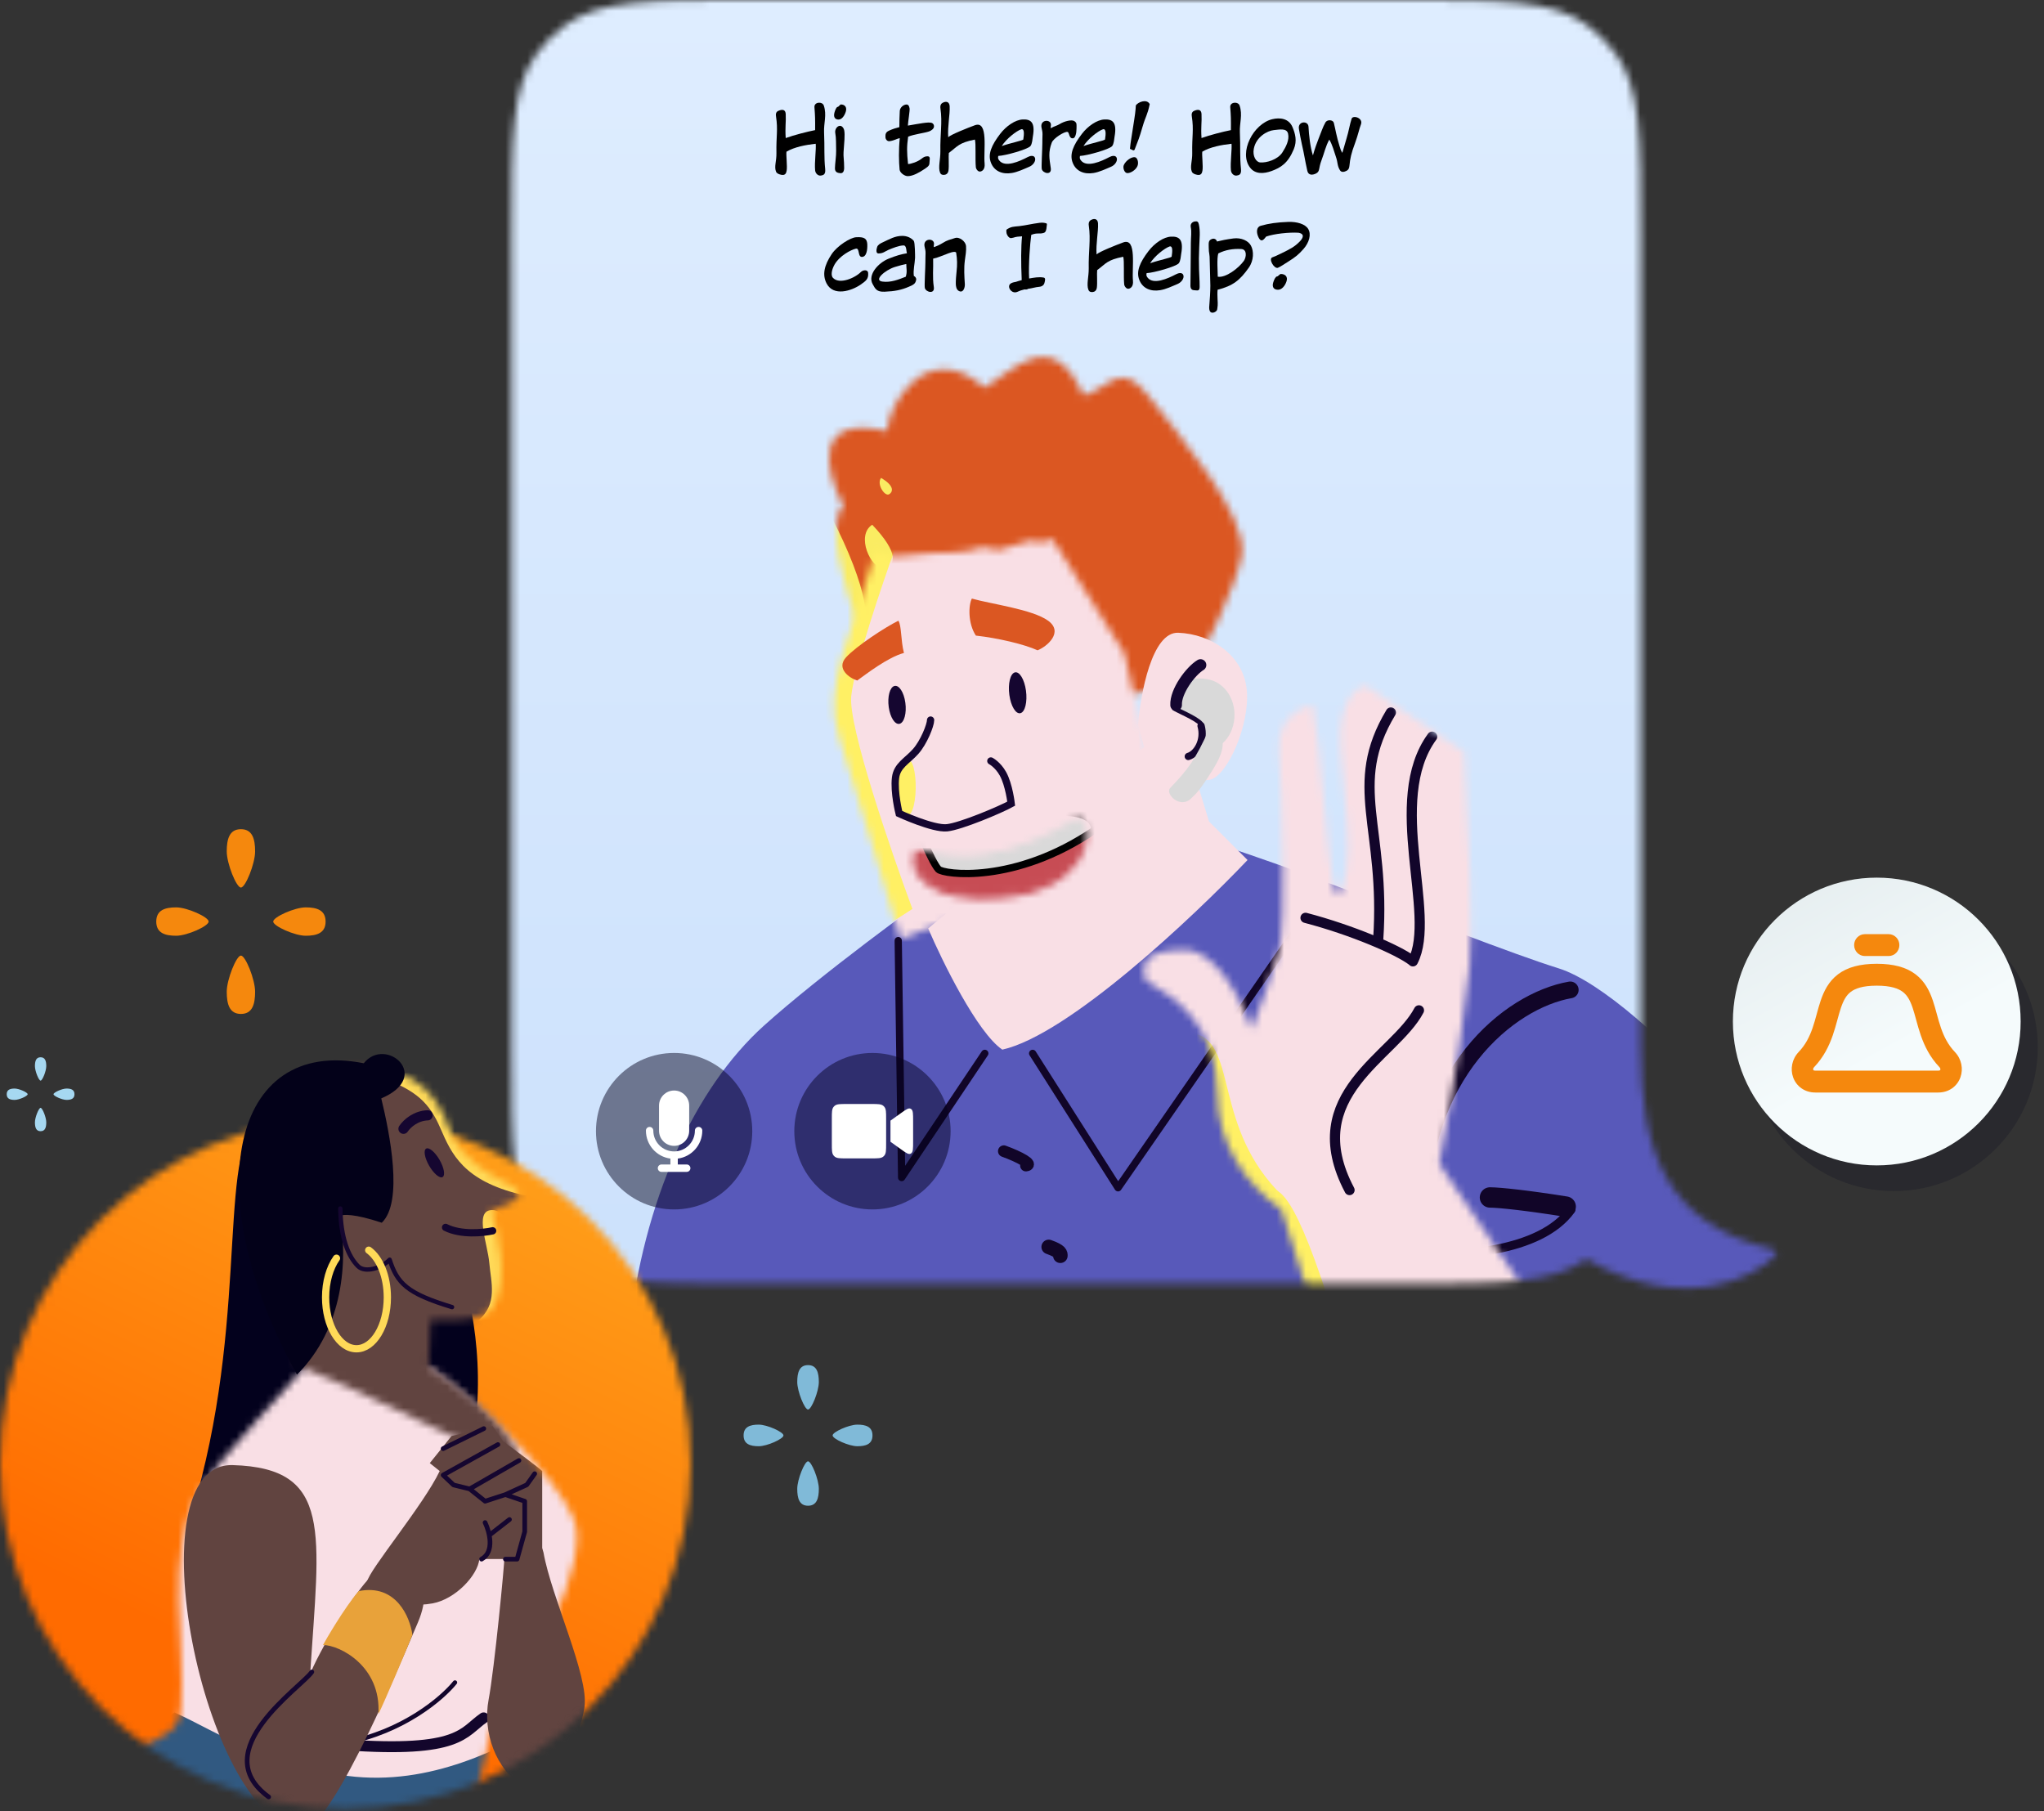 <svg width="281" height="249" viewBox="0 0 281 249" fill="none" xmlns="http://www.w3.org/2000/svg">
<rect x="0" y="0" width="281" height="249" fill="#333333" stroke="none"/>
<mask id="mask0_3774_8453" style="mask-type:alpha" maskUnits="userSpaceOnUse" x="70" y="0" width="175" height="178">
<path d="M222.13 7.42C225.568 12.151 225.568 18.901 225.568 32.4V144.078C225.568 158.149 228.964 168.302 243.716 171.743C244.116 171.837 244.313 172.282 244.038 172.587C241.409 175.494 231.598 180.81 218.074 173.093C213.346 176.478 206.597 176.478 193.168 176.478H102.719C89.219 176.478 82.47 176.478 77.738 173.04C76.21 171.93 74.867 170.586 73.756 169.058C70.319 164.326 70.319 157.577 70.319 144.078V32.4C70.319 18.901 70.319 12.151 73.756 7.42C74.867 5.892 76.21 4.548 77.738 3.438C82.47 0 89.219 0 102.719 0H193.168C206.667 0 213.416 0 218.148 3.438C219.676 4.548 221.02 5.892 222.13 7.42Z" fill="url(#paint0_linear_3774_8453)"/>
</mask>
<g mask="url(#mask0_3774_8453)">
<rect width="190.023" height="196.937" transform="matrix(-1 0 0 1 248.842 -16.754)" fill="url(#paint1_linear_3774_8453)"/>
<mask id="mask1_3774_8453" style="mask-type:alpha" maskUnits="userSpaceOnUse" x="113" y="49" width="58" height="54">
<path d="M115.988 69.594C113.379 71.623 116.23 81.311 117.981 85.9L132.296 102.208L163.461 93.148C165.575 89.343 169.984 80.646 170.708 76.298C171.614 70.862 161.649 59.266 157.844 54.374C154.039 49.482 152.589 53.287 148.965 54.374C144.617 44.59 139.362 50.931 135.376 53.287C127.222 46.22 121.968 56.005 121.968 59.266C111.386 56.801 113.572 65.124 115.988 69.594Z" fill="#110528"/>
</mask>
<g mask="url(#mask1_3774_8453)">
<rect x="111.226" y="47.713" width="60.221" height="49.216" fill="#DB5722"/>
<path d="M119.91 72.138C123.656 76.074 123.153 77.798 121.451 78.041C119.75 78.284 117.601 73.596 119.91 72.138Z" fill="#FAEC62"/>
<path d="M114.103 70.68C119.643 81.324 119.772 86.459 118.084 87.405C116.395 88.351 112.381 74.354 114.103 70.68Z" fill="#FAEC62"/>
<path d="M121.123 65.702C122.879 66.718 122.845 67.554 122.246 67.94C121.647 68.327 120.471 66.546 121.123 65.702Z" fill="#FAEC62"/>
</g>
<path d="M105.059 140.968C112.743 134.069 126.162 124.242 131.912 120.191C137.923 118.1 151.552 113.919 157.981 113.919C166.017 113.919 200.62 128.834 214.341 133.146C225.317 136.596 253.008 166.166 253.988 184.917C204.268 190.536 84.871 198.24 86.439 183.501C88.399 165.076 95.455 149.592 105.059 140.968Z" fill="#5859BA"/>
<path d="M166.214 112.938L161.903 98.826L127.601 127.639C129.561 132.212 134.344 141.947 137.794 144.299C146.888 142.261 164.058 126.071 171.507 118.231L166.214 112.938Z" fill="#F9DFE5"/>
<path d="M113.442 23.231C113.536 24.075 113.09 24.086 112.856 24.133C112.516 24.203 112.106 23.887 112.059 23.418C111.954 22.305 112.223 20.513 112.141 19.763C110.759 19.915 109.212 20.208 108.123 20.852C108.052 21.356 108.252 22.832 108.146 23.453C108.088 23.84 107.935 24.028 107.654 24.051C107.42 24.075 106.822 23.922 106.693 23.617C106.4 22.915 106.764 22.153 106.74 21.04C106.693 18.72 106.975 17.877 106.682 15.99C106.588 15.416 106.869 15.264 107.209 15.159C107.631 15.03 107.982 15.112 108.017 15.662C108.076 16.799 107.912 17.466 108.017 18.978C109.154 18.568 110.981 18.099 112.059 17.888C112.071 16.377 112.059 15.943 111.966 14.737C111.907 13.999 113.055 13.916 113.254 14.514C113.688 15.803 113.231 16.916 113.29 18.193C113.383 20.325 113.266 21.509 113.442 23.231Z" fill="black"/>
<path d="M116.062 17.935C116.179 18.486 116.062 19.681 115.969 20.899C115.922 21.509 116.051 21.989 116.051 23.067C116.051 23.582 115.863 23.852 115.512 23.805C115.195 23.77 114.774 23.711 114.785 23.125C114.785 22.61 114.973 21.356 114.949 20.724C114.926 19.88 114.961 18.978 114.832 18.298C114.738 17.83 115.055 17.349 115.418 17.302C115.734 17.256 115.992 17.584 116.062 17.935ZM116.273 15.358C116.097 15.92 115.734 16.436 115.277 16.436C114.797 16.436 114.539 16.096 114.727 15.44C114.832 15.088 114.996 14.69 115.172 14.69C115.289 14.69 115.488 14.362 115.605 14.362C116.086 14.362 116.484 14.69 116.273 15.358Z" fill="black"/>
<path d="M128.396 17.431C128.372 17.724 127.986 17.982 127.704 18.076C127.095 18.287 125.666 18.451 124.846 18.791C124.658 20.149 124.658 20.899 124.834 22.551C125.221 22.551 126.158 22.247 126.685 21.825C126.966 21.602 127.165 21.485 127.517 21.485C127.986 21.485 127.775 22.001 127.775 22.446C127.775 22.844 127.353 23.055 127.013 23.29C126.439 23.676 125.525 24.215 124.799 24.215C124.342 24.215 123.721 23.746 123.674 23.325C123.569 22.259 123.533 20.595 123.697 18.99C123.334 19.048 122.983 19.306 122.303 19.411C121.952 19.458 121.729 19.119 121.729 18.872C121.729 18.568 121.671 18.205 122.221 17.959C122.772 17.713 123.217 17.584 123.639 17.478C123.627 17.068 123.674 15.615 123.697 15.252C123.733 14.772 124.178 14.42 124.541 14.373C124.857 14.327 124.974 14.537 125.045 14.889C125.103 15.17 124.834 16.717 124.81 17.267C126.38 16.998 127.575 16.752 128.056 16.881C128.232 16.928 128.431 17.115 128.396 17.431Z" fill="black"/>
<path d="M135.36 22.481C135.442 23.325 134.997 23.535 134.774 23.582C134.446 23.653 134.165 23.207 134.153 22.973C134.048 21.86 134.188 19.763 134.024 19.189C131.798 19.622 131.646 20.126 130.439 21.028C130.381 21.532 130.486 22.832 130.392 23.453C130.334 23.84 130.088 24.016 129.818 24.039C129.596 24.063 129.35 24.028 129.232 23.723C128.951 23.02 129.291 21.919 129.279 20.806C129.232 18.486 129.572 16.822 129.291 14.936C129.197 14.362 129.467 14.151 129.783 14.045C130.181 13.916 130.521 14.057 130.556 14.608C130.615 15.744 130.252 17.349 130.357 18.861C130.697 18.509 133.028 17.584 134.013 17.221C135.934 16.506 135.184 20.759 135.36 22.481Z" fill="black"/>
<path d="M140.679 19.165C140.797 18.427 140.843 17.666 140.398 17.771C139.719 18.006 138.348 19.072 137.715 20.079C138.91 19.657 140.656 19.318 140.679 19.165ZM142.296 21.743C142.413 22.141 142.038 22.704 141.499 22.926C140.726 23.254 139.894 23.653 139.109 23.782C137.785 24.004 136.684 23.524 136.239 22.387C135.759 21.192 136.333 19.939 137.481 18.427C138.336 17.302 139.59 16.471 140.586 16.424C141.71 16.365 142.343 16.81 141.992 18.779C141.945 19.06 141.91 19.786 141.652 20.091C141.265 20.536 138.254 21.392 137.235 21.438C137.176 21.755 137.211 21.837 137.364 22.048C138.16 23.09 140.176 22.176 141.265 21.602C141.605 21.415 142.167 21.286 142.296 21.743Z" fill="black"/>
<path d="M147.994 17.701C147.994 18.345 147.818 18.978 147.525 19.013C146.916 19.083 147.045 18.193 146.752 18.134C146.342 18.052 144.831 19.001 144.596 19.599C144.104 20.888 144.245 21.743 144.456 23.114C144.608 24.133 143.401 23.84 143.225 23.266C143.132 23.02 143.307 20.302 143.296 19.739C143.284 19.318 143.319 18.896 143.319 18.462C143.331 18.076 143.237 17.865 143.179 17.525C142.956 16.377 144.549 16.354 144.479 17.209C144.467 17.349 144.432 17.478 144.444 17.631C144.936 17.349 145.346 17.267 145.639 17.08C146.33 16.646 147.338 16.412 147.689 16.646C148.076 16.904 147.994 17.08 147.994 17.701Z" fill="black"/>
<path d="M151.915 19.165C152.032 18.427 152.079 17.666 151.634 17.771C150.954 18.006 149.583 19.072 148.951 20.079C150.146 19.657 151.892 19.318 151.915 19.165ZM153.532 21.743C153.649 22.141 153.274 22.704 152.735 22.926C151.962 23.254 151.13 23.653 150.345 23.782C149.021 24.004 147.92 23.524 147.475 22.387C146.994 21.192 147.568 19.939 148.716 18.427C149.572 17.302 150.825 16.471 151.821 16.424C152.946 16.365 153.579 16.81 153.227 18.779C153.18 19.06 153.145 19.786 152.887 20.091C152.501 20.536 149.49 21.392 148.47 21.438C148.412 21.755 148.447 21.837 148.599 22.048C149.396 23.09 151.411 22.176 152.501 21.602C152.841 21.415 153.403 21.286 153.532 21.743Z" fill="black"/>
<path d="M156.371 22.832C156.113 23.418 155.363 23.84 154.941 23.793C154.566 23.758 154.332 23.055 154.496 22.692C154.777 22.059 155.562 21.544 156.019 21.614C156.382 21.661 156.57 22.364 156.371 22.832ZM158.058 14.315C157.73 15.885 157.531 15.861 157.074 17.42C156.593 19.083 156.476 19.271 155.996 20.536C155.879 20.852 155.574 20.513 155.34 20.466C155.469 19.201 155.469 19.529 155.586 18.65C155.621 18.369 155.797 17.302 155.926 16.471C156.136 15.194 156.148 14.491 156.148 14.491C156.441 14.034 157.66 13.542 158.058 14.315Z" fill="black"/>
<path d="M170.604 23.231C170.698 24.075 170.252 24.086 170.018 24.133C169.678 24.203 169.268 23.887 169.221 23.418C169.116 22.305 169.385 20.513 169.303 19.763C167.921 19.915 166.374 20.208 165.285 20.852C165.214 21.356 165.414 22.832 165.308 23.453C165.25 23.84 165.097 24.028 164.816 24.051C164.582 24.075 163.984 23.922 163.855 23.617C163.562 22.915 163.926 22.153 163.902 21.04C163.855 18.72 164.137 17.877 163.844 15.99C163.75 15.416 164.031 15.264 164.371 15.159C164.793 15.03 165.144 15.112 165.179 15.662C165.238 16.799 165.074 17.466 165.179 18.978C166.316 18.568 168.144 18.099 169.221 17.888C169.233 16.377 169.221 15.943 169.128 14.737C169.069 13.999 170.217 13.916 170.416 14.514C170.85 15.803 170.393 16.916 170.452 18.193C170.545 20.325 170.428 21.509 170.604 23.231Z" fill="black"/>
<path d="M177.079 18.38C176.903 17.572 175.861 17.818 175.111 17.888C174.22 17.982 172.685 18.814 172.369 20.442C172.17 21.45 172.674 22.294 173.248 22.329C174.115 22.399 175.65 21.954 176.294 20.958C176.798 20.173 177.278 19.236 177.079 18.38ZM177.864 20.513C177.056 22.458 176.071 23.043 174.806 23.512C173.74 23.899 172.568 23.969 171.865 23.055C171.069 22.024 171.151 20.513 171.818 19.142C172.439 17.841 173.623 16.693 174.9 16.389C175.954 16.131 177.184 16.271 177.688 17.478C178.063 18.38 178.344 19.353 177.864 20.513Z" fill="black"/>
<path d="M187.092 17.115C186.846 17.748 186.729 18.462 186.284 19.681C185.757 21.075 185.604 21.837 185.522 22.727C185.487 23.043 185.44 23.301 185.124 23.477C184.819 23.641 184.398 23.746 184.198 23.383C183.812 22.727 183.941 22.376 183.659 21.567C183.378 20.77 183.191 19.939 182.746 19.189C182.242 20.091 182.043 21.075 181.679 22.024C181.457 22.598 181.41 22.985 181.351 23.243C181.293 23.524 181.211 23.7 180.918 23.852C180.449 24.086 179.863 24.133 179.723 23.477C179.371 21.907 179.313 21.274 178.973 19.822C178.809 19.13 178.704 18.439 178.575 17.748C178.364 16.646 179.84 16.541 179.887 17.42C179.945 18.544 180.121 20.232 180.496 21.368C180.707 20.571 181.058 19.599 181.269 19.072C181.679 18.064 181.843 17.49 182.207 16.846C182.464 16.377 183.261 16.471 183.367 16.881C183.589 17.748 183.741 18.791 184.152 20.079C184.245 20.407 184.351 20.724 184.538 21.017C184.749 20.314 184.901 19.739 185.124 19.001C185.417 18.064 185.557 17.092 185.815 16.318C185.991 15.791 187.444 16.201 187.092 17.115Z" fill="black"/>
<path d="M119.347 37.501C119.429 38.368 119.019 38.626 118.328 39.118C117.086 39.985 114.578 40.805 113.629 38.954C113.032 37.782 113.29 36.494 114.344 34.924C115.117 33.775 116.922 32.651 117.695 32.615C118.82 32.545 119.171 32.803 119.23 33.541C119.241 33.775 119.3 35.17 118.597 35.31C117.847 35.463 118.246 34.045 117.66 34.185C116.957 34.349 115.41 35.17 114.719 36.388C114.274 37.197 114.239 37.888 114.496 38.181C115.387 39.165 117.554 38.216 118.374 37.372C118.667 37.091 119.3 37.044 119.347 37.501Z" fill="black"/>
<path d="M124.592 36.294C124.24 36.365 123.713 36.482 123.01 36.705C121.686 37.126 120.046 38.532 121.299 38.708C122.459 38.872 123.537 38.427 124.521 38.04C124.744 37.349 124.592 36.927 124.592 36.294ZM125.951 38.462C125.857 38.989 125.623 39.13 124.967 39.411C123.912 39.868 123.01 40.044 121.616 40.102C120.515 40.149 120.327 39.704 119.964 39.048C119.261 37.771 120.737 36.13 122.178 35.556C123.233 35.135 123.889 34.947 124.685 34.818C124.58 34.572 124.65 33.74 124.229 33.74C123.619 33.74 122.694 34.115 122.143 34.349C121.616 34.584 121.405 34.842 120.761 34.842C120.386 34.842 120.479 34.279 120.585 33.963C120.679 33.67 120.96 33.494 121.37 33.307C122.272 32.897 123.022 32.428 124.041 32.428C124.674 32.428 125.236 32.674 125.611 33.096C125.799 33.319 125.799 35.17 125.799 35.439C125.763 36.259 125.517 37.138 125.634 37.946C125.775 37.981 125.998 38.216 125.951 38.462Z" fill="black"/>
<path d="M132.806 33.811C132.865 34.478 132.724 35.158 132.642 35.814C132.502 36.904 132.572 37.97 132.642 39.071C132.666 39.528 132.431 40.313 131.834 40.008C131.482 39.833 131.412 39.388 131.4 39.036C131.389 38.638 131.447 37.782 131.506 37.325C131.611 36.388 131.599 35.65 131.447 34.724C131.283 34.443 130.346 34.842 130.135 34.924C129.526 35.135 128.916 35.439 128.284 35.556C128.331 36.939 128.167 38.087 128.378 39.458C128.53 40.477 127.323 40.184 127.147 39.61C127.054 39.364 127.229 36.646 127.218 36.084C127.206 35.662 127.241 35.24 127.241 34.806C127.253 34.42 127.159 34.209 127.1 33.869C126.878 32.721 128.471 32.698 128.401 33.553C128.389 33.693 128.354 33.822 128.366 33.975C128.694 33.893 129.268 33.611 129.561 33.424C130.252 32.99 130.557 32.967 131.295 32.721C131.916 32.522 132.748 33.201 132.806 33.811Z" fill="black"/>
<path d="M143.882 31.21C143.858 31.503 143.8 31.913 143.519 32.006C142.909 32.217 142.593 31.948 141.773 32.288C141.609 33.436 141.375 36.4 141.48 38.286C142.136 38.169 142.839 38.04 143.472 38.157C143.776 38.216 143.671 38.556 143.589 38.884C143.519 39.177 143.273 39.399 142.827 39.434C142.3 39.481 141.914 39.633 141.339 39.704C141.234 39.809 141.011 39.809 140.847 39.786C140.472 39.868 140.144 39.985 139.875 40.114C139.184 40.43 138.539 39.68 138.774 39.165C138.938 38.825 139.641 38.755 139.641 38.755C139.875 38.673 140.156 38.591 140.461 38.509C140.355 36.072 140.355 33.928 140.508 32.487C139.254 32.569 139.699 32.627 139.02 32.733C138.668 32.78 138.364 32.206 138.364 31.959C138.364 31.655 138.211 31.584 138.762 31.338C139.348 31.069 139.723 31.186 140.812 30.987C143.05 30.577 143.237 30.542 143.812 30.694C143.987 30.741 143.917 30.893 143.882 31.21Z" fill="black"/>
<path d="M155.755 38.591C155.837 39.434 155.391 39.645 155.169 39.692C154.841 39.762 154.559 39.317 154.548 39.083C154.442 37.97 154.583 35.873 154.419 35.298C152.193 35.732 152.041 36.236 150.834 37.138C150.775 37.642 150.881 38.942 150.787 39.563C150.728 39.95 150.482 40.126 150.213 40.149C149.99 40.172 149.744 40.137 149.627 39.833C149.346 39.13 149.686 38.028 149.674 36.915C149.627 34.596 149.967 32.932 149.686 31.046C149.592 30.471 149.861 30.261 150.178 30.155C150.576 30.026 150.916 30.167 150.951 30.718C151.009 31.854 150.646 33.459 150.752 34.971C151.092 34.619 153.423 33.693 154.407 33.33C156.329 32.615 155.579 36.868 155.755 38.591Z" fill="black"/>
<path d="M161.074 35.275C161.191 34.537 161.238 33.775 160.793 33.881C160.113 34.115 158.742 35.181 158.11 36.189C159.305 35.767 161.051 35.427 161.074 35.275ZM162.691 37.853C162.808 38.251 162.433 38.813 161.894 39.036C161.121 39.364 160.289 39.762 159.504 39.891C158.18 40.114 157.079 39.633 156.634 38.497C156.153 37.302 156.727 36.048 157.875 34.537C158.731 33.412 159.984 32.58 160.98 32.533C162.105 32.475 162.738 32.92 162.386 34.889C162.339 35.17 162.304 35.896 162.046 36.201C161.66 36.646 158.649 37.501 157.629 37.548C157.571 37.864 157.606 37.946 157.758 38.157C158.555 39.2 160.57 38.286 161.66 37.712C162 37.525 162.562 37.396 162.691 37.853Z" fill="black"/>
<path d="M164.921 39.411C164.921 39.926 164.733 39.962 164.382 39.915C164.065 39.88 163.714 39.938 163.655 39.352C163.655 39.352 163.702 35.802 163.714 33.342C163.725 32.498 163.831 31.901 163.702 31.221C163.608 30.753 163.936 30.483 164.3 30.436C164.616 30.39 164.745 30.507 164.815 30.858C165.026 31.831 164.909 32.686 164.862 34.022C164.815 35.123 164.803 35.896 164.838 37.009C164.862 38.052 164.921 38.333 164.921 39.411Z" fill="black"/>
<path d="M171.01 35.849C171.338 35.369 171.479 34.279 170.635 34.232C169.475 34.174 168.468 34.349 167.484 34.842C167.261 35.58 167.413 37.372 167.413 38.04C168.515 38.228 170.296 36.857 171.01 35.849ZM171.971 33.764C172.381 34.514 172.381 35.802 171.678 36.798C170.46 38.532 169.499 39.294 167.39 39.833C167.308 40.676 167.449 41.66 167.402 41.989C167.331 42.563 167.378 42.668 167.074 42.867C166.828 43.02 166.113 43.254 166.253 41.977C166.312 41.367 166.394 40.032 166.394 39.27C166.394 38.403 166.312 36.892 166.312 36.048C166.312 34.654 166.171 34.947 166.171 34.045C166.171 33.401 166.078 33.049 166.617 32.85C166.921 32.744 167.203 32.873 167.308 33.201C167.964 33.037 168.538 32.92 169.557 32.78C170.659 32.639 171.619 33.108 171.971 33.764Z" fill="black"/>
<path d="M176.854 38.708C176.655 39.294 176.221 39.833 175.694 39.833C175.131 39.833 174.827 39.481 175.049 38.79C175.167 38.427 175.366 38.005 175.565 38.005C175.706 38.005 175.94 37.665 176.08 37.665C176.643 37.665 177.1 38.005 176.854 38.708ZM179.841 31.467C180.298 32.217 179.982 33.342 179.197 34.232C178.541 34.982 178.072 35.357 177.135 35.943C176.514 36.33 176.057 36.658 175.659 36.822C175.12 36.939 174.37 35.58 174.909 35.381C175.377 35.205 175.354 35.217 176.104 34.853C177.381 34.232 177.978 33.928 178.693 33.19C179.091 32.78 179.443 32.17 178.517 31.995C177.217 31.913 175.167 32.135 174.065 32.522C173.784 32.862 173.362 33.553 172.929 32.428C172.73 31.913 172.718 31.21 173.327 31.034C174.464 30.718 175.541 30.565 177.088 30.507C178.318 30.46 179.443 30.811 179.841 31.467Z" fill="black"/>
<mask id="mask2_3774_8453" style="mask-type:alpha" maskUnits="userSpaceOnUse" x="114" y="74" width="47" height="56">
<path d="M115.355 101.302C113.09 94.417 117.093 87.154 120.404 75.611L122.614 76.515L128.21 76.038C132.064 76.038 134.4 75.586 134.935 75.185L137.269 75.611L141.635 74.306C142.737 74.667 144.25 74.549 144.64 74.01L154.583 89.796L160.29 114.891L123.78 129.115C123.78 129.115 117.62 108.187 115.355 101.302Z" fill="#A3423B"/>
</mask>
<g mask="url(#mask2_3774_8453)">
<rect x="95.503" y="48.252" width="76.375" height="93.955" fill="#F9DFE5"/>
<path d="M117.025 95.683C117.462 91.577 121.286 80.283 123.143 75.149L110.801 73.184L104.138 101.035L120.194 128.34L125.436 124.954C122.451 116.908 116.589 99.79 117.025 95.683Z" fill="#FFF064"/>
</g>
<path d="M134.157 87.379C137.177 87.708 140.861 88.581 142.639 89.401C143.952 88.882 146.258 86.907 144.092 85.332C141.926 83.756 136.149 83.026 133.605 82.287C133.14 83.19 133.041 85.672 134.157 87.379Z" fill="#DB5722"/>
<path d="M124.27 89.765C122.058 90.35 119.078 92.676 117.848 93.552C116.809 93.244 114.888 91.915 116.32 90.358C117.753 88.802 121.698 86.216 123.508 85.332C123.958 86.051 123.818 88.008 124.27 89.765Z" fill="#DB5722"/>
<path d="M124.152 104.803C122.023 107.261 122.76 111.985 124.616 112.149C126.473 112.313 126.282 102.346 124.152 104.803Z" fill="#FFF064"/>
<path d="M141.963 144.812L153.707 163.289L177.978 128.214M135.385 144.812L123.954 161.881L123.485 129.31" stroke="#110528" stroke-linecap="round" stroke-linejoin="round"/>
<path d="M138 158.258C140.181 159.045 142.124 160.116 141.043 160.238" stroke="#110528" stroke-width="1.6" stroke-linecap="round"/>
<path d="M144.17 171.419C145.86 172.021 145.773 172.346 145.773 172.633" stroke="#110528" stroke-width="2" stroke-linecap="round"/>
<path d="M215.872 136.085C207.416 137.566 195.201 147.608 195.202 167.361" stroke="#110528" stroke-width="2.3" stroke-linecap="round"/>
<path d="M194.706 172.27C200.014 172.772 211.7 172.284 215.983 166.311" stroke="#110528" stroke-width="1.2" stroke-linecap="round"/>
<path d="M204.832 164.62C206.154 164.62 210.121 165.056 215.245 165.873" stroke="#110528" stroke-width="2.8" stroke-linecap="round"/>
<path d="M127.933 98.992C127.933 99.69 127.002 102.045 125.881 103.304C124.697 104.635 123.322 105.222 123.115 106.922C122.87 108.929 123.607 111.84 123.607 111.84C123.607 111.84 128.275 113.999 130.192 113.798C132.109 113.598 137.569 111.288 139.015 110.485C139.015 110.485 138.723 107.885 137.877 106.37C137.17 105.104 136.215 104.614 136.215 104.614" stroke="#150630" stroke-linecap="round"/>
<mask id="mask3_3774_8453" style="mask-type:alpha" maskUnits="userSpaceOnUse" x="157" y="94" width="58" height="102">
<path d="M175.843 103.395C176.297 109.072 176.751 126.936 175.843 130.57C175.117 133.477 173.018 139.049 172.059 141.471C170.848 137.837 167.305 130.57 162.823 130.57C157.222 130.57 156.768 132.69 157.525 134.81C157.711 134.925 157.913 135.047 158.128 135.177C161.301 137.096 167.365 140.762 167.365 150.404C167.365 157.413 171.436 162.878 176.184 166.322L181.973 184.585L196.412 195.546L214.498 184.585L197.862 159.994C200.106 149.129 201.605 136.821 202.036 132.841C202.52 128.36 201.884 112.529 201.279 103.395L187.728 94.235C187.728 94.235 183.792 94.916 184.322 102.94C184.449 104.871 184.63 106.744 184.802 108.539C185.347 114.207 185.817 119.097 184.322 122.546C183.356 124.776 182.692 117.656 181.973 109.95C181.521 105.098 181.046 100.014 180.461 96.885C180.461 96.885 175.39 97.717 175.843 103.395Z" fill="#AD4423"/>
</mask>
<g mask="url(#mask3_3774_8453)">
<rect x="151.863" y="91.135" width="70.855" height="98.436" fill="#F9DFE5"/>
<path d="M195.071 138.897C191.741 145.256 178.565 150.43 185.529 163.602M179.478 126.18C185.837 127.846 192.195 130.571 194.164 132.085M196.888 101.275C190.454 110.056 197.57 125.725 194.239 132.16M191.211 97.944C185.155 108.012 190.53 113.69 189.47 129.133" stroke="#12052A" stroke-width="1.4" stroke-linecap="round"/>
<path d="M176.29 164.385C166.817 155.147 170.105 143.831 164.468 142.149C157.807 142.149 160.224 163.671 164.469 170.635C168.931 177.956 172.228 188.614 174.02 185.21C174.96 183.424 179.73 167.739 176.29 164.385Z" fill="#FFF064"/>
<path d="M183.622 181.823C189.287 200.088 188.557 201.602 186.758 202.198C184.958 202.794 180.638 194.638 177.107 183.981C173.576 173.325 172.172 164.202 173.971 163.606C175.77 163.01 177.957 163.558 183.622 181.823Z" fill="#FFF064"/>
</g>
<ellipse cx="1.181" cy="2.828" rx="1.181" ry="2.828" transform="matrix(-0.967 0.253 0.136 0.991 140.661 92.139)" fill="#150630"/>
<ellipse cx="1.181" cy="2.623" rx="1.181" ry="2.623" transform="matrix(-0.967 0.253 0.136 0.991 124.106 94.004)" fill="#150630"/>
<path d="M161.982 86.987C158.358 86.842 156.788 95.382 156.456 99.671L158.342 106.647C159.822 106.436 164.446 107.553 166.33 107.191C168.686 106.738 171.857 99.671 171.404 94.87C170.951 90.068 166.511 87.169 161.982 86.987Z" fill="#F9DFE5"/>
<path d="M169.636 99.226C169.17 102.051 166.834 103.659 164.347 103.249C163.703 102.947 165.876 100.881 165.217 99.729C164.69 98.807 161.262 97.921 161.469 96.664C161.934 93.84 163.489 92.96 165.976 93.369C168.463 93.779 170.101 96.401 169.636 99.226Z" fill="#D9D9D9"/>
<path d="M165.04 91.422C163.68 92.244 161.596 95.038 161.687 96.929" stroke="#150630" stroke-width="1.6" stroke-linecap="round"/>
<path d="M165.117 99.786C165.68 101.779 164.554 103.64 163.362 103.991" stroke="#150630" stroke-linecap="round"/>
<path d="M161.448 97.388C162.474 97.982 165.15 99.033 165.266 99.826" stroke="#150630" stroke-width="0.64" stroke-linecap="round"/>
<path d="M160.88 108.32C163.293 105.795 164.326 104.473 166.256 100.158C168.679 101.066 168.584 102.845 166.692 105.873C164.799 108.901 164.446 109.058 163.776 109.74C162.264 111.276 160.112 109.124 160.88 108.32Z" fill="#D9D9D9"/>
</g>
<circle opacity="0.2" cx="19.78" cy="19.78" r="19.78" transform="matrix(-1 0 0 1 280.143 124.182)" fill="#03011D"/>
<circle cx="19.78" cy="19.78" r="19.78" transform="matrix(-1 0 0 1 277.79 120.652)" fill="url(#paint2_linear_3774_8453)"/>
<path d="M259.644 128.423C260.458 128.423 261.118 129.096 261.118 129.926C261.118 130.756 260.458 131.429 259.644 131.429H256.372C255.558 131.429 254.898 130.756 254.898 129.926C254.898 129.096 255.558 128.423 256.372 128.423H259.644Z" fill="#F5880D"/>
<path fill-rule="evenodd" clip-rule="evenodd" d="M258.011 132.497C260.315 132.497 262.051 132.962 263.345 133.945C264.642 134.928 265.286 136.274 265.719 137.549C265.921 138.141 266.091 138.763 266.251 139.35L266.284 139.472C266.459 140.111 266.63 140.722 266.84 141.327C267.254 142.521 267.806 143.633 268.749 144.622L268.749 144.623C269.675 145.594 269.926 146.96 269.504 148.12C269.062 149.335 267.931 150.193 266.46 150.193H249.561C248.091 150.193 246.96 149.335 246.518 148.12C246.096 146.96 246.347 145.594 247.272 144.623L247.273 144.622C248.216 143.633 248.767 142.521 249.182 141.326C249.392 140.721 249.562 140.11 249.737 139.471L249.77 139.349C249.931 138.762 250.101 138.14 250.302 137.548C250.736 136.273 251.38 134.928 252.677 133.944C253.971 132.962 255.706 132.497 258.011 132.497ZM266.636 146.717C265.299 145.315 264.563 143.773 264.062 142.331C263.814 141.618 263.62 140.915 263.446 140.28L263.42 140.185C263.252 139.572 263.105 139.035 262.935 138.534C262.58 137.49 262.189 136.814 261.586 136.357C260.982 135.898 259.953 135.503 258.011 135.503C256.068 135.503 255.04 135.898 254.435 136.356C253.833 136.813 253.442 137.489 253.087 138.533C252.916 139.034 252.769 139.572 252.602 140.184L252.576 140.279C252.402 140.914 252.208 141.617 251.96 142.33C251.459 143.772 250.723 145.315 249.386 146.717C249.253 146.858 249.254 147.002 249.281 147.074C249.293 147.107 249.308 147.124 249.326 147.136C249.339 147.146 249.402 147.187 249.561 147.187H266.46C266.62 147.187 266.683 147.146 266.696 147.136C266.713 147.124 266.729 147.107 266.741 147.074C266.767 147.002 266.769 146.858 266.636 146.717Z" fill="#F5880D"/>
<mask id="mask4_3774_8453" style="mask-type:alpha" maskUnits="userSpaceOnUse" x="0" y="153" width="95" height="96">
<circle cx="47.481" cy="47.481" r="47.481" transform="matrix(-1 0 0 1 94.962 153.704)" fill="url(#paint3_linear_3774_8453)"/>
</mask>
<g mask="url(#mask4_3774_8453)">
<circle cx="50.838" cy="50.838" r="50.838" transform="matrix(-1 0 0 1 98.319 150.347)" fill="url(#paint4_linear_3774_8453)"/>
<path d="M61.266 209.596C67.564 197.26 65.71 183.772 64.388 178.297L51.179 167.772C51.993 167.333 54.333 166.917 57.183 168.761C60.907 164.077 57.704 154.037 55.638 149.602L59.18 149.579C59.215 149.163 58.436 148.081 55.043 147.077C50.801 145.823 41.76 147.316 35.148 154.314C29.859 159.913 34.446 183.956 25.535 210.596L38.714 232.781C53.03 224.423 52.447 226.871 61.266 209.596Z" fill="#03011D"/>
<mask id="mask5_3774_8453" style="mask-type:alpha" maskUnits="userSpaceOnUse" x="2" y="186" width="78" height="83">
<path d="M78.905 208.868C76.505 202.904 65.661 192.594 59.085 187.957L42.81 186.593C40.416 190.23 29.408 200.949 27.081 205.504C22.808 213.869 25.445 226.234 24.899 234.508C24.463 241.127 19.626 235.963 2.351 253.965L60.358 268.33L67.449 238.145C72.632 230.629 81.306 214.833 78.905 208.868Z" fill="#F9DFE5"/>
</mask>
<g mask="url(#mask5_3774_8453)">
<rect width="93.089" height="82.061" transform="matrix(-1 0 0 1 93.089 176.994)" fill="#F9DFE5"/>
<path d="M66.492 236.163C63.63 238.125 63.378 241.004 47.481 239.87" stroke="#13062C" stroke-width="1.5" stroke-linecap="round" stroke-linejoin="round"/>
<path d="M62.549 231.301C60.843 233.437 55.44 238.085 47.481 239.586" stroke="#13062C" stroke-width="0.6" stroke-linecap="round" stroke-linejoin="round"/>
<path d="M47.811 244.145C59.267 245.6 69.025 240.266 75.814 236.508L84.542 284.695L-4.923 274.512V253.419L23.99 235.417C30.354 238.326 36.355 242.691 47.811 244.145Z" fill="#315981"/>
<path d="M74.541 214.323V202.231C74.105 201.795 70.783 199.322 69.177 198.14L67.722 196.049L62.085 197.412L59.085 201.14L60.449 202.231C58.267 206.838 50.7 215.888 50.482 217.415C50.209 219.324 55.128 221.237 59.492 220.419C62.607 219.835 65.661 216.596 65.904 214.323H74.541Z" fill="#614440"/>
</g>
<path d="M80.35 234.693C80.987 230.42 75.804 219.6 74.714 213.417C73.377 208.379 69.349 212.236 69.349 214.054C69.349 215.054 67.986 229.328 67.167 233.693C66.349 238.057 68.076 243.239 72.077 245.694C76.077 248.149 79.714 238.966 80.35 234.693Z" fill="#614440"/>
<path d="M42.628 230.241C43.901 210.602 45.812 201.814 31.991 201.414C18.17 201.013 27.899 249.876 41.264 251.605C45.055 252.096 53.538 232.239 57.447 223.058C60.221 216.541 55.547 215.057 53.538 215.057C50.342 215.057 42.945 228.758 42.628 230.241Z" fill="#614440"/>
<path d="M49.295 218.742C54.436 217.68 56.373 222.304 56.698 224.749C55.744 227.147 52.857 233.969 52.019 235.646C52.438 229.08 46.71 226.146 44.405 226.146C44.801 225.424 47.227 221.201 49.295 218.742Z" fill="#E8A23A"/>
</g>
<mask id="mask6_3774_8453" style="mask-type:alpha" maskUnits="userSpaceOnUse" x="40" y="146" width="32" height="55">
<path d="M46.995 146.74C54.238 146.136 59.758 148.012 62.196 156.35C64.096 159.693 67.024 161.256 69.065 162.345C70.055 162.873 70.835 163.289 71.19 163.744C72.058 164.857 69.106 165.962 67.521 166.375C68.565 169.445 70.046 176.455 67.612 179.936C66.214 181.584 63.003 181.539 59.925 181.497C59.688 181.493 59.453 181.49 59.219 181.488L58.914 187.875C61.968 190.041 68.134 194.212 70.951 199.264C73.767 204.315 53.16 192.462 40.766 187.685L44.045 147.138C44.91 147.201 46.14 146.694 46.995 146.74Z" fill="#CF5B53"/>
</mask>
<g mask="url(#mask6_3774_8453)">
<rect width="58.283" height="55.804" transform="matrix(-1 0 0 1 83.608 145.522)" fill="#614440"/>
<path d="M60.539 155.09C59.038 151.635 57.266 149.953 52.675 148.226C52.675 148.104 54.666 147.58 62.631 146.452C72.587 145.043 79.723 166.137 71.677 164.227C63.683 162.33 62.06 158.594 60.568 155.158L60.539 155.09Z" fill="#FFDA58"/>
<path d="M67.495 166.363C69.768 166.181 70.495 169.818 72.086 173.636L73.541 182.729C72.768 182.79 70.122 182.638 65.722 181.547C68.495 179.274 67.495 176.274 67.268 173.636C67.04 170.999 65.222 166.545 67.495 166.363Z" fill="#FFDA58"/>
</g>
<ellipse cx="0.822" cy="2.258" rx="0.822" ry="2.258" transform="matrix(-0.865 0.501 0.501 0.865 59.294 157.494)" fill="#150630"/>
<path d="M67.726 169.205C66.444 169.493 63.355 169.801 61.255 168.737" stroke="#14062F" stroke-linecap="round"/>
<path d="M69.48 214.342H71.087L72.135 210.571V206.379L69.48 205.471M69.48 205.471L66.687 206.379L64.571 204.688M69.48 205.471L72.415 204.129L73.507 202.598M64.571 204.688L62.356 204.145L60.918 202.786L68.45 198.59M64.571 204.688L71.344 200.782M70.04 208.894L67.26 211.056M66.687 209.313C67.292 210.571 68.042 213.337 66.198 214.342M66.51 196.397L60.918 199.151M42.868 229.849C41.471 231.944 28.2 240.675 36.931 247.031" stroke="#150630" stroke-width="0.64" stroke-linecap="round" stroke-linejoin="round"/>
<path d="M58.79 153.327C57.217 153.385 56.016 154.376 55.469 155.179" stroke="#150630" stroke-width="1.4" stroke-linecap="round" stroke-linejoin="round"/>
<path d="M52.416 151.001C59.533 147.977 53.032 142.388 50.01 146.169C31.8 142.563 27.043 164.051 40.823 188.977C47.343 182.513 47.754 173.18 46.775 167.155C47.097 166.938 48.69 166.823 52.483 168.095C55.478 165.252 53.59 155.845 52.416 151.001Z" fill="#030119"/>
<path d="M62.146 179.693C55.886 177.803 54.604 176.379 53.565 173.175C52.403 174.398 50.151 175.008 49.221 174.076C47.833 172.685 46.844 170.097 46.787 166.145" stroke="#150630" stroke-width="0.6" stroke-linecap="round" stroke-linejoin="round"/>
<path d="M31.172 117.043C31.172 118.728 32.497 122.015 33.121 122.015C33.745 122.015 35.071 118.728 35.071 117.043C35.071 115.358 34.711 113.992 33.121 113.992C31.532 113.992 31.172 115.358 31.172 117.043Z" fill="#F5880D"/>
<path d="M31.172 136.339C31.172 134.654 32.497 131.367 33.121 131.367C33.745 131.367 35.071 134.654 35.071 136.339C35.071 138.024 34.711 139.39 33.121 139.39C31.532 139.39 31.172 138.024 31.172 136.339Z" fill="#F5880D"/>
<path d="M24.22 128.641C25.732 128.641 28.683 127.315 28.683 126.691C28.683 126.067 25.732 124.741 24.22 124.741C22.707 124.741 21.481 125.102 21.481 126.691C21.481 128.28 22.707 128.641 24.22 128.641Z" fill="#F5880D"/>
<path d="M42.023 128.641C40.51 128.641 37.56 127.315 37.56 126.691C37.56 126.067 40.51 124.741 42.023 124.741C43.535 124.741 44.761 125.102 44.761 126.691C44.761 128.28 43.535 128.641 42.023 128.641Z" fill="#F5880D"/>
<path d="M4.801 146.567C4.801 147.241 5.331 148.557 5.581 148.557C5.831 148.557 6.361 147.241 6.361 146.567C6.361 145.892 6.217 145.346 5.581 145.346C4.945 145.346 4.801 145.892 4.801 146.567Z" fill="#A6D8F1"/>
<path d="M4.801 154.29C4.801 153.615 5.331 152.3 5.581 152.3C5.831 152.3 6.361 153.615 6.361 154.29C6.361 154.964 6.217 155.511 5.581 155.511C4.945 155.511 4.801 154.964 4.801 154.29Z" fill="#A6D8F1"/>
<path d="M2.018 151.209C2.623 151.209 3.804 150.679 3.804 150.429C3.804 150.179 2.623 149.648 2.018 149.648C1.413 149.648 0.922 149.793 0.922 150.429C0.922 151.065 1.413 151.209 2.018 151.209Z" fill="#A6D8F1"/>
<path d="M9.144 151.209C8.538 151.209 7.357 150.679 7.357 150.429C7.357 150.179 8.538 149.648 9.144 149.648C9.749 149.648 10.24 149.793 10.24 150.429C10.24 151.065 9.749 151.209 9.144 151.209Z" fill="#A6D8F1"/>
<path d="M109.602 189.99C109.602 191.272 110.611 193.774 111.086 193.774C111.561 193.774 112.57 191.272 112.57 189.99C112.57 188.708 112.295 187.668 111.086 187.668C109.876 187.668 109.602 188.708 109.602 189.99Z" fill="#80BAD8"/>
<path d="M109.602 204.677C109.602 203.395 110.611 200.893 111.086 200.893C111.561 200.893 112.57 203.395 112.57 204.677C112.57 205.959 112.295 206.999 111.086 206.999C109.876 206.999 109.602 205.959 109.602 204.677Z" fill="#80BAD8"/>
<path d="M104.31 198.819C105.461 198.819 107.707 197.81 107.707 197.335C107.707 196.86 105.461 195.851 104.31 195.851C103.159 195.851 102.226 196.125 102.226 197.335C102.226 198.544 103.159 198.819 104.31 198.819Z" fill="#80BAD8"/>
<path d="M117.86 198.819C116.709 198.819 114.463 197.81 114.463 197.335C114.463 196.86 116.709 195.851 117.86 195.851C119.012 195.851 119.945 196.125 119.945 197.335C119.945 198.544 119.012 198.819 117.86 198.819Z" fill="#80BAD8"/>
<path d="M46.258 172.972C45.343 174.267 44.762 176.199 44.762 178.356C44.762 182.257 46.662 185.42 49.006 185.42C51.35 185.42 53.25 182.257 53.25 178.356C53.25 175.452 52.197 172.956 50.691 171.871" stroke="#FFDA58" stroke-linecap="round"/>
<ellipse cx="119.942" cy="155.51" rx="10.744" ry="10.755" fill="#03011D" fill-opacity="0.48"/>
<path d="M114.604 152.16C114.357 152.458 114.357 152.901 114.357 153.789V157.23C114.357 158.118 114.357 158.561 114.604 158.859C114.646 158.911 114.694 158.959 114.746 159.002C115.044 159.248 115.487 159.248 116.373 159.248H119.804C120.691 159.248 121.134 159.248 121.431 159.002C121.483 158.959 121.531 158.911 121.574 158.859C121.82 158.561 121.82 158.118 121.82 157.23V153.789C121.82 152.901 121.82 152.458 121.574 152.16C121.531 152.108 121.483 152.06 121.431 152.017C121.134 151.771 120.691 151.771 119.804 151.771H116.373C115.487 151.771 115.044 151.771 114.746 152.017C114.694 152.06 114.646 152.108 114.604 152.16Z" fill="white"/>
<path d="M123.832 157.977L122.418 156.963V154.058L123.832 153.045C124.544 152.535 124.9 152.279 125.181 152.417C125.215 152.433 125.248 152.454 125.278 152.478C125.531 152.673 125.531 153.151 125.531 154.106V156.916C125.531 157.871 125.531 158.348 125.278 158.544C125.248 158.568 125.215 158.588 125.181 158.605C124.9 158.742 124.544 158.487 123.832 157.977Z" fill="white"/>
<ellipse cx="92.674" cy="155.51" rx="10.744" ry="10.755" fill="#03011D" fill-opacity="0.48"/>
<path d="M94.746 155.452C94.746 156.598 93.818 157.527 92.673 157.527C91.528 157.527 90.6 156.598 90.6 155.452V151.993C90.6 150.847 91.528 149.918 92.673 149.918C93.818 149.918 94.746 150.847 94.746 151.993V155.452Z" fill="white"/>
<path d="M89.815 155.43C89.815 155.149 89.587 154.921 89.306 154.921C89.025 154.921 88.798 155.149 88.798 155.43C88.798 157.4 90.264 159.027 92.164 159.276V160.086H90.939C90.658 160.086 90.431 160.314 90.431 160.595C90.431 160.876 90.658 161.104 90.939 161.104H94.406C94.687 161.104 94.915 160.876 94.915 160.595C94.915 160.314 94.687 160.086 94.406 160.086H93.181V159.276C95.081 159.027 96.548 157.4 96.548 155.43C96.548 155.149 96.32 154.921 96.039 154.921C95.758 154.921 95.531 155.149 95.531 155.43C95.531 157.01 94.251 158.291 92.673 158.291C91.094 158.291 89.815 157.01 89.815 155.43Z" fill="white"/>
<mask id="mask7_3774_8453" style="mask-type:alpha" maskUnits="userSpaceOnUse" x="125" y="112" width="25" height="12">
<path d="M148.281 113C137.795 119.007 132.59 118.73 126.147 117.419C125.309 119.64 127.935 123.743 137.197 123.044C148.774 122.17 150.046 114.584 148.281 113Z" fill="#652A45" stroke="black"/>
</mask>
<g mask="url(#mask7_3774_8453)">
<rect x="123.923" y="109.187" width="30.851" height="19.042" fill="#C74C54" stroke="black"/>
<path d="M129.003 119.499C128.478 118.931 127.547 116.932 127.146 116.004C134.847 113.2 150.302 108.893 150.52 114.092C139.489 121.629 129.659 120.209 129.003 119.499Z" fill="#D9D9D9" stroke="black"/>
</g>
<defs>
<linearGradient id="paint0_linear_3774_8453" x1="157.242" y1="0" x2="157.242" y2="177.092" gradientUnits="userSpaceOnUse">
<stop stop-color="#E0EEFF"/>
<stop offset="1" stop-color="#CCE1FC"/>
</linearGradient>
<linearGradient id="paint1_linear_3774_8453" x1="95.012" y1="0" x2="95.012" y2="196.937" gradientUnits="userSpaceOnUse">
<stop stop-color="#E0EEFF"/>
<stop offset="1" stop-color="#CCE1FC"/>
</linearGradient>
<linearGradient id="paint2_linear_3774_8453" x1="32.011" y1="-1.116" x2="13.506" y2="32.357" gradientUnits="userSpaceOnUse">
<stop offset="0.012" stop-color="#E5EDEF"/>
<stop offset="0.755" stop-color="#F5FBFC"/>
</linearGradient>
<linearGradient id="paint3_linear_3774_8453" x1="22.463" y1="3.16671e-07" x2="68.665" y2="94.962" gradientUnits="userSpaceOnUse">
<stop stop-color="#FFA41C"/>
<stop offset="0.785" stop-color="#FF6B00"/>
</linearGradient>
<linearGradient id="paint4_linear_3774_8453" x1="24.051" y1="3.39063e-07" x2="73.521" y2="101.677" gradientUnits="userSpaceOnUse">
<stop stop-color="#FFA41C"/>
<stop offset="0.785" stop-color="#FF6B00"/>
</linearGradient>
</defs>
</svg>
